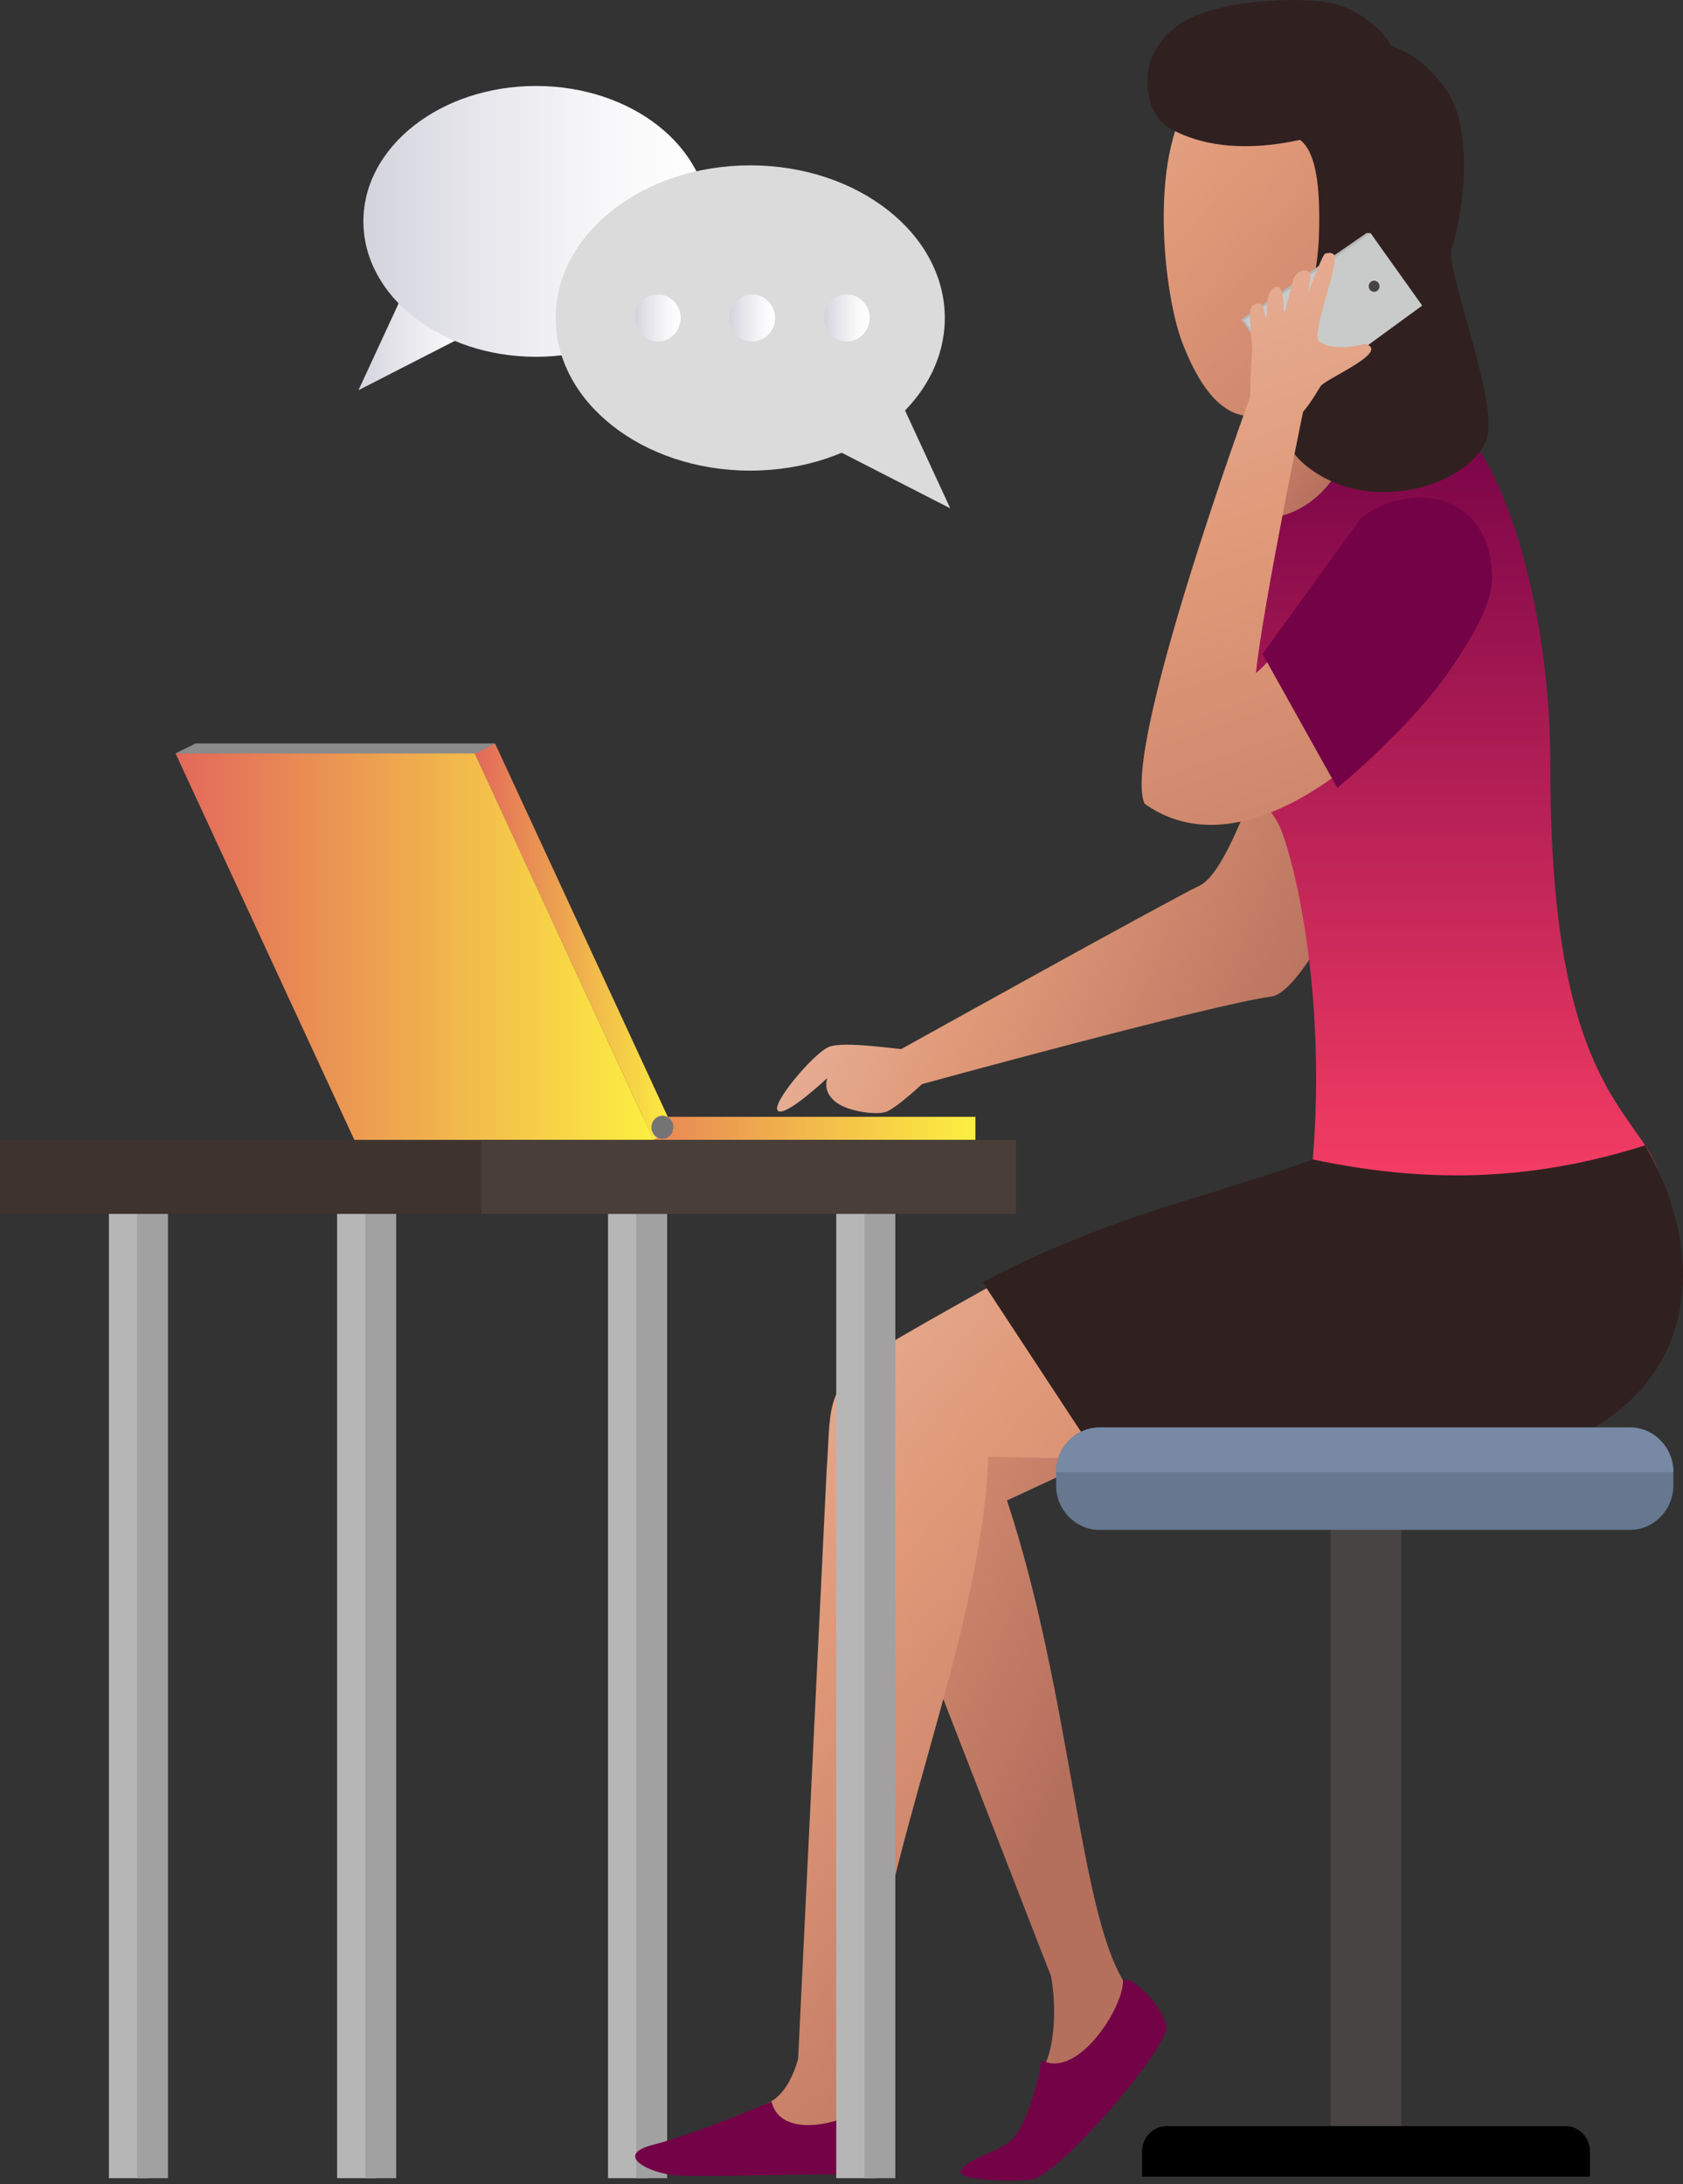 <svg width="420" height="545" viewBox="0 0 420 545" fill="none" xmlns="http://www.w3.org/2000/svg">
<rect x="0" y="0" width="420" height="545" fill="#333333" stroke="none"/>
<path d="M104.202 65.488L89.46 97.372L122.584 80.402L104.202 65.488Z" fill="url(#paint0_linear_5819_10013)"/>
<path d="M133.757 89.037C157.545 89.037 176.829 73.908 176.829 55.245C176.829 36.582 157.545 21.453 133.757 21.453C109.969 21.453 90.686 36.582 90.686 55.245C90.686 73.908 109.969 89.037 133.757 89.037Z" fill="url(#paint1_linear_5819_10013)"/>
<path d="M220.531 90.914L237.147 126.855L199.824 107.736L220.531 90.914Z" fill="#DBDBDB"/>
<path d="M187.228 117.442C214.041 117.442 235.778 100.388 235.778 79.352C235.778 58.315 214.041 41.262 187.228 41.262C160.414 41.262 138.677 58.315 138.677 79.352C138.677 100.388 160.414 117.442 187.228 117.442Z" fill="#DBDBDB"/>
<path d="M187.714 85.226C190.87 85.226 193.427 82.597 193.427 79.353C193.427 76.11 190.87 73.481 187.714 73.481C184.559 73.481 182.001 76.11 182.001 79.353C182.001 82.597 184.559 85.226 187.714 85.226Z" fill="url(#paint2_linear_5819_10013)"/>
<path d="M164.142 73.481C160.988 73.481 158.429 76.111 158.429 79.353C158.429 82.595 160.988 85.226 164.142 85.226C167.295 85.226 169.854 82.595 169.854 79.353C169.854 76.111 167.295 73.481 164.142 73.481Z" fill="url(#paint3_linear_5819_10013)"/>
<path d="M211.304 85.226C214.459 85.226 217.017 82.597 217.017 79.353C217.017 76.11 214.459 73.481 211.304 73.481C208.149 73.481 205.591 76.11 205.591 79.353C205.591 82.597 208.149 85.226 211.304 85.226Z" fill="url(#paint4_linear_5819_10013)"/>
<path fill-rule="evenodd" clip-rule="evenodd" d="M93.947 294.676H84.126V543.538H93.947V294.676Z" fill="#B6B6B7"/>
<path fill-rule="evenodd" clip-rule="evenodd" d="M98.867 294.676H91.154V543.538H98.867V294.676Z" fill="#A1A1A1"/>
<path fill-rule="evenodd" clip-rule="evenodd" d="M161.564 294.676H151.743V543.538H161.564V294.676Z" fill="#B6B6B7"/>
<path fill-rule="evenodd" clip-rule="evenodd" d="M166.484 294.676H158.771V543.538H166.484V294.676Z" fill="#A1A1A1"/>
<path fill-rule="evenodd" clip-rule="evenodd" d="M349.728 372.711H332.066V531.907H349.728V372.711Z" fill="#474443"/>
<path fill-rule="evenodd" clip-rule="evenodd" d="M390.637 530.664H291.157C287.841 530.664 285.138 533.443 285.138 536.852V543.04H396.656V536.852C396.656 533.443 393.953 530.664 390.637 530.664Z" fill="black" stroke="black" stroke-width="0.244" stroke-miterlimit="22.926"/>
<path fill-rule="evenodd" clip-rule="evenodd" d="M379.589 278.837C384.509 297.919 389.789 332.785 368.037 344.586C345.618 356.758 300.798 359.092 274.09 363.835C274.09 363.835 251.257 374.45 251.293 374.413C267.224 422.637 269.116 475.474 280.272 494.204L281.966 502.189C281.966 502.189 280.254 519.955 271.117 519.085C261.962 518.232 260.196 515.713 260.196 515.713C261.655 515.083 264.395 505.208 262.304 493.185L216.529 375.414C217.593 361.278 225.36 345.698 236.587 337.139C263.512 316.649 293.932 306.644 321.559 304.403C337.328 289.008 365.875 225.74 379.589 278.837Z" fill="url(#paint5_linear_5819_10013)"/>
<path fill-rule="evenodd" clip-rule="evenodd" d="M280.254 494.204C282.471 492.5 290.454 501.318 290.923 505.301C293.446 508.581 267.242 539.631 258.88 543.354C259.205 544.521 237.813 544.651 239.85 541.65C241.706 538.019 250.879 537.074 253.726 532.479C258.61 524.643 259.89 514.083 259.89 514.083C268.918 518.974 280.452 500.892 280.254 494.204Z" fill="#740247"/>
<path fill-rule="evenodd" clip-rule="evenodd" d="M354.018 124.66C375.067 139.017 331.725 246.803 317.308 248.674C302.89 250.545 228.677 270.906 228.677 270.906L224.694 261.902C224.694 261.902 290.996 225.016 299.268 221.051C314.442 213.974 332.968 110.302 354.018 124.66Z" fill="url(#paint6_linear_5819_10013)"/>
<path fill-rule="evenodd" clip-rule="evenodd" d="M383.86 305.385C387.122 285.932 395.412 336.639 373.606 348.366C337.238 367.948 246.608 363.298 246.626 363.52C244.895 409.891 219.197 463.321 215.7 512.36L217.322 524.754C217.322 524.754 208.492 537.667 199.355 536.814C190.2 535.962 190.903 525.143 190.903 525.143C192.362 524.513 196.561 522.938 199.175 513.805L206.293 366.855C207.356 352.719 205.662 347.032 216.908 338.473C221.341 335.101 255.24 316.464 255.24 316.464C304.078 308.238 382.202 315.334 383.86 305.385Z" fill="url(#paint7_linear_5819_10013)"/>
<path fill-rule="evenodd" clip-rule="evenodd" d="M356.36 33.27C357.783 36.419 356.486 51.24 354.594 59.984C352.683 68.729 343.654 75.213 343.492 74.027C343.33 72.86 340.14 43.904 340.14 43.904L356.36 33.27Z" fill="#1F272D"/>
<path fill-rule="evenodd" clip-rule="evenodd" d="M311.27 81.794C311.27 81.794 310.081 87.259 315.433 104.118C318.839 114.789 319.452 126.498 315.722 137.947C315.722 137.947 322.209 152.99 349.008 106.193L324.372 63.23L311.27 81.794Z" fill="url(#paint8_linear_5819_10013)"/>
<path fill-rule="evenodd" clip-rule="evenodd" d="M295.068 85.552C302.331 104.374 311.756 108.45 323.957 98.872C334.41 90.665 340.753 78.549 344.087 66.322C347.962 66.6 351.945 63.302 353.621 58.022C355.585 51.797 353.585 45.202 349.151 43.275C348.16 42.849 347.151 42.701 346.124 42.756C345.367 36.717 343.781 31.196 342.321 25.267C339.6 14.263 311.648 11.799 300.295 21.247C286.112 33.03 289.896 72.139 295.068 85.552Z" fill="url(#paint9_linear_5819_10013)"/>
<path fill-rule="evenodd" clip-rule="evenodd" d="M333.165 32.364C334.679 33.42 335.851 54.485 338.067 54.133C340.284 53.762 346.123 42.758 346.123 42.758C346.123 42.758 346.411 42.128 349.151 43.276C351.89 44.444 353.043 47.167 353.043 47.167C353.043 47.167 358.991 26.102 357.008 22.064C355.062 18.025 345.871 14.32 345.871 14.32C345.871 14.32 344.321 9.929 338.698 5.65C333.093 1.37 320.604 2.963 302.222 4.038C284.021 5.075 282.11 28.215 293.248 32.716C310.35 41.387 333.165 32.364 333.165 32.364Z" fill="#302120"/>
<path fill-rule="evenodd" clip-rule="evenodd" d="M346.43 102.394C335.365 108.304 335.473 125.589 317.74 129.257C317.74 129.257 305.827 158.084 302.674 169.367C297.285 188.578 315.974 196.711 319.812 207.382C323.236 216.071 331.454 249.548 327.291 293.085C325.435 299.939 400.693 320.707 418.337 307.128C416.606 299.013 413.777 290.51 410.569 285.822C400.711 271.409 386.745 256.996 386.871 189.875C386.961 145.357 369.732 89.945 346.43 102.394Z" fill="url(#paint10_linear_5819_10013)"/>
<path fill-rule="evenodd" clip-rule="evenodd" d="M319.181 32.327C322.461 34.939 330.102 31.308 329.147 58.893C328.174 86.479 309.665 104.245 327.002 117.028C344.321 129.811 370.849 119.085 371.48 107.117C372.11 95.167 360.648 66.841 362.343 61.839C364.902 54.299 368.254 32.327 360.685 22.063C353.134 11.8 347.511 12.54 346.736 10.725C345.943 8.909 340.482 2.814 332.859 0.906C325.236 -1.021 300.745 -0.317 292.635 7.39C284.543 15.097 283.858 23.008 293.86 28.788C303.88 34.568 319.181 32.327 319.181 32.327Z" fill="#302120"/>
<path fill-rule="evenodd" clip-rule="evenodd" d="M217.323 524.751C220.044 525.325 222.117 539.479 219.54 542.499C214.8 542.536 210.06 542.573 205.321 542.591C204.402 542.591 203.464 542.61 202.545 542.61C194.382 542.665 174.9 543.258 168.683 542.832C162.375 542.406 152.661 537.793 163.132 535.162C173.621 532.513 192.543 524.436 192.543 524.436C195.012 534.643 212.601 529.345 217.323 524.751Z" fill="#740247"/>
<path fill-rule="evenodd" clip-rule="evenodd" d="M366.795 136.647C381.987 149.041 321.867 226.518 285.625 200.544C279.678 187.372 311.937 99.15 311.937 99.15L326.21 97.742C326.21 97.742 315.073 151.32 313.433 167.957C327.021 156.711 348.16 107.709 366.795 136.647Z" fill="url(#paint11_linear_5819_10013)"/>
<path fill-rule="evenodd" clip-rule="evenodd" d="M245.22 319.947C247.275 323.115 274.073 363.835 274.073 363.835L379.608 363.631C422.661 352.293 428.302 316.723 410.569 285.803C384.437 294.065 358.576 295.9 327.633 289.323C327.633 289.323 321.037 291.898 292.761 300.55C264.467 309.22 245.22 319.947 245.22 319.947Z" fill="#302120"/>
<path fill-rule="evenodd" clip-rule="evenodd" d="M406.767 356.201H274.38C268.415 356.201 263.549 361.203 263.549 367.335V370.633C263.549 376.765 268.415 381.767 274.38 381.767H406.767C412.732 381.767 417.598 376.765 417.598 370.633V367.335C417.598 361.222 412.732 356.201 406.767 356.201Z" fill="#66778F"/>
<path fill-rule="evenodd" clip-rule="evenodd" d="M36.999 294.676H27.177V543.538H36.999V294.676Z" fill="#B6B6B7"/>
<path fill-rule="evenodd" clip-rule="evenodd" d="M41.918 294.676H34.205V543.538H41.918V294.676Z" fill="#A1A1A1"/>
<path fill-rule="evenodd" clip-rule="evenodd" d="M253.528 284.449H0V302.92H253.528V284.449Z" fill="#3E332E"/>
<path fill-rule="evenodd" clip-rule="evenodd" d="M243.418 278.689H139.523V284.451H243.418V278.689Z" fill="url(#paint12_linear_5819_10013)"/>
<path fill-rule="evenodd" clip-rule="evenodd" d="M43.81 188.002L88.432 284.449L93.496 281.967L48.874 185.52L43.81 188.002Z" fill="#474443"/>
<path fill-rule="evenodd" clip-rule="evenodd" d="M118.474 188.002L163.096 284.449L168.16 281.967L123.538 185.52L118.474 188.002Z" fill="url(#paint13_linear_5819_10013)"/>
<path fill-rule="evenodd" clip-rule="evenodd" d="M118.474 188H43.81L88.432 284.447H163.095L118.474 188Z" fill="url(#paint14_linear_5819_10013)"/>
<path fill-rule="evenodd" clip-rule="evenodd" d="M118.474 188.002C119.069 188.002 123.538 185.52 123.538 185.52H48.857L43.792 188.002H118.474Z" fill="#8B8B8C"/>
<path fill-rule="evenodd" clip-rule="evenodd" d="M165.313 278.412C163.799 278.412 162.573 279.709 162.573 281.302C162.573 282.896 163.799 284.192 165.313 284.192C166.826 284.192 168.052 282.896 168.052 281.302C168.034 279.69 166.826 278.412 165.313 278.412Z" fill="#757475"/>
<path fill-rule="evenodd" clip-rule="evenodd" d="M341.059 58.133L309.774 79.716L323.254 98.631L354.215 76.011L342.033 58.188L341.059 58.133Z" fill="#B6B6B7"/>
<path fill-rule="evenodd" clip-rule="evenodd" d="M342.033 58.188L310.477 79.956L323.957 98.871L354.918 76.251L342.033 58.188Z" fill="#C9CACA"/>
<path fill-rule="evenodd" clip-rule="evenodd" d="M324.552 103.338C326.499 101.763 329.382 96.502 329.725 96.168C332.049 93.963 347.097 87.609 340.61 85.775C337.149 86.868 331.635 87.239 329.202 85.126C327.256 83.459 333.076 68.972 333.149 64.322C333.167 63.099 331.779 62.932 330.86 63.266C330.013 62.654 325.526 76.734 324.12 76.993C311.559 79.235 313.595 80.513 312.622 85.59C311.811 95.686 311.955 102.189 311.955 102.189L324.552 103.338Z" fill="url(#paint15_linear_5819_10013)"/>
<path fill-rule="evenodd" clip-rule="evenodd" d="M327.128 80.363C326.731 78.603 325.722 78.659 325.47 77.325C325.218 75.991 327.975 68.877 326.677 67.84C325.38 66.802 323.361 68.043 322.821 69.544C322.262 71.045 320.514 78.918 320.406 78.566C320.298 78.214 320.514 72.064 319.054 71.656C317.595 71.249 316.531 73.194 316.333 74.62C316.135 76.047 316.045 81.141 316.045 81.141C316.045 81.141 315.648 75.676 314.297 75.732C312.945 75.787 312.044 76.251 311.936 78.048C311.828 79.845 312.837 93.35 313.648 92.85C314.441 92.331 327.128 80.363 327.128 80.363Z" fill="url(#paint16_linear_5819_10013)"/>
<path fill-rule="evenodd" clip-rule="evenodd" d="M342.916 70.045C342.177 70.045 341.564 70.675 341.564 71.434C341.564 72.194 342.177 72.824 342.916 72.824C343.655 72.824 344.268 72.194 344.268 71.434C344.268 70.675 343.673 70.045 342.916 70.045Z" fill="#474443"/>
<path fill-rule="evenodd" clip-rule="evenodd" d="M339.726 129.162C351.891 120.065 369.552 123.178 372.021 139.889C373.03 146.688 372.219 151.856 362.199 166.696C352.179 181.535 333.725 196.597 333.725 196.597L315.073 163.195L339.726 129.162Z" fill="#740247"/>
<path fill-rule="evenodd" clip-rule="evenodd" d="M229.163 262.166C224.657 262.018 210.601 259.591 206.744 261.296C202.887 263 192.146 275.746 194.165 277.228C196.165 278.71 206.492 268.984 206.492 268.984C206.492 268.984 205.14 272.022 208.204 274.709C211.267 277.395 218.332 278.21 220.837 277.543C223.342 276.876 230.1 270.522 230.1 270.522L229.163 262.166Z" fill="url(#paint17_linear_5819_10013)"/>
<path fill-rule="evenodd" clip-rule="evenodd" d="M417.597 367.355H266.522H263.566C263.566 366.132 263.765 364.947 264.125 363.854C265.062 360.963 267.135 358.592 269.784 357.295C271.19 356.61 272.757 356.221 274.415 356.221H327.543H351.89H397.9H406.802C412.732 356.202 417.597 361.223 417.597 367.355Z" fill="#7789A4"/>
<path fill-rule="evenodd" clip-rule="evenodd" d="M218.512 294.676H208.69V543.538H218.512V294.676Z" fill="#B6B6B7"/>
<path fill-rule="evenodd" clip-rule="evenodd" d="M223.432 294.676H215.719V543.538H223.432V294.676Z" fill="#A1A1A1"/>
<path fill-rule="evenodd" clip-rule="evenodd" d="M253.529 284.449H120.097V302.92H253.529V284.449Z" fill="#493E38"/>
<defs>
<linearGradient id="paint0_linear_5819_10013" x1="89.469" y1="81.438" x2="122.584" y2="81.438" gradientUnits="userSpaceOnUse">
<stop stop-color="#D3D3DD"/>
<stop offset="0.287" stop-color="#E4E4EA"/>
<stop offset="0.711" stop-color="#F8F8FA"/>
<stop offset="1" stop-color="white"/>
</linearGradient>
<linearGradient id="paint1_linear_5819_10013" x1="90.687" y1="55.243" x2="176.831" y2="55.243" gradientUnits="userSpaceOnUse">
<stop stop-color="#D3D3DD"/>
<stop offset="0.287" stop-color="#E4E4EA"/>
<stop offset="0.711" stop-color="#F8F8FA"/>
<stop offset="1" stop-color="white"/>
</linearGradient>
<linearGradient id="paint2_linear_5819_10013" x1="181.998" y1="79.359" x2="193.436" y2="79.359" gradientUnits="userSpaceOnUse">
<stop stop-color="#D3D3DD"/>
<stop offset="0.287" stop-color="#E4E4EA"/>
<stop offset="0.711" stop-color="#F8F8FA"/>
<stop offset="1" stop-color="white"/>
</linearGradient>
<linearGradient id="paint3_linear_5819_10013" x1="158.414" y1="79.359" x2="169.853" y2="79.359" gradientUnits="userSpaceOnUse">
<stop stop-color="#D3D3DD"/>
<stop offset="0.287" stop-color="#E4E4EA"/>
<stop offset="0.711" stop-color="#F8F8FA"/>
<stop offset="1" stop-color="white"/>
</linearGradient>
<linearGradient id="paint4_linear_5819_10013" x1="205.58" y1="79.359" x2="217.019" y2="79.359" gradientUnits="userSpaceOnUse">
<stop stop-color="#D3D3DD"/>
<stop offset="0.287" stop-color="#E4E4EA"/>
<stop offset="0.711" stop-color="#F8F8FA"/>
<stop offset="1" stop-color="white"/>
</linearGradient>
<linearGradient id="paint5_linear_5819_10013" x1="138.074" y1="302.963" x2="296.726" y2="374.952" gradientUnits="userSpaceOnUse">
<stop offset="0.011" stop-color="#ECC5B6"/>
<stop offset="0.5" stop-color="#E09978"/>
<stop offset="1" stop-color="#B56F5D"/>
</linearGradient>
<linearGradient id="paint6_linear_5819_10013" x1="194.766" y1="154.511" x2="346.967" y2="218.905" gradientUnits="userSpaceOnUse">
<stop offset="0.011" stop-color="#ECC5B6"/>
<stop offset="0.5" stop-color="#E09978"/>
<stop offset="1" stop-color="#B56F5D"/>
</linearGradient>
<linearGradient id="paint7_linear_5819_10013" x1="141.743" y1="286.403" x2="337.368" y2="450.468" gradientUnits="userSpaceOnUse">
<stop offset="0.011" stop-color="#ECC5B6"/>
<stop offset="0.5" stop-color="#E09978"/>
<stop offset="1" stop-color="#B56F5D"/>
</linearGradient>
<linearGradient id="paint8_linear_5819_10013" x1="272.315" y1="61.104" x2="338.881" y2="113.477" gradientUnits="userSpaceOnUse">
<stop offset="0.011" stop-color="#ECC5B6"/>
<stop offset="0.5" stop-color="#E09978"/>
<stop offset="1" stop-color="#B56F5D"/>
</linearGradient>
<linearGradient id="paint9_linear_5819_10013" x1="221.052" y1="-35.502" x2="393.492" y2="120.291" gradientUnits="userSpaceOnUse">
<stop offset="0.011" stop-color="#ECC5B6"/>
<stop offset="0.5" stop-color="#E09978"/>
<stop offset="1" stop-color="#B56F5D"/>
</linearGradient>
<linearGradient id="paint10_linear_5819_10013" x1="360.021" y1="100.615" x2="360.021" y2="311.637" gradientUnits="userSpaceOnUse">
<stop stop-color="#740247"/>
<stop offset="1" stop-color="#FF4266"/>
</linearGradient>
<linearGradient id="paint11_linear_5819_10013" x1="265.136" y1="-10.914" x2="370.786" y2="280.766" gradientUnits="userSpaceOnUse">
<stop offset="0.011" stop-color="#ECC5B6"/>
<stop offset="0.5" stop-color="#E09978"/>
<stop offset="1" stop-color="#B56F5D"/>
</linearGradient>
<linearGradient id="paint12_linear_5819_10013" x1="139.514" y1="281.57" x2="243.414" y2="281.57" gradientUnits="userSpaceOnUse">
<stop stop-color="#E2685B"/>
<stop offset="1" stop-color="#FCEF41"/>
</linearGradient>
<linearGradient id="paint13_linear_5819_10013" x1="118.483" y1="234.985" x2="168.167" y2="234.985" gradientUnits="userSpaceOnUse">
<stop stop-color="#E2685B"/>
<stop offset="1" stop-color="#FCEF41"/>
</linearGradient>
<linearGradient id="paint14_linear_5819_10013" x1="43.803" y1="236.22" x2="163.102" y2="236.22" gradientUnits="userSpaceOnUse">
<stop stop-color="#E2685B"/>
<stop offset="1" stop-color="#FCEF41"/>
</linearGradient>
<linearGradient id="paint15_linear_5819_10013" x1="288.071" y1="-19.222" x2="393.723" y2="272.459" gradientUnits="userSpaceOnUse">
<stop offset="0.011" stop-color="#ECC5B6"/>
<stop offset="0.5" stop-color="#E09978"/>
<stop offset="1" stop-color="#B56F5D"/>
</linearGradient>
<linearGradient id="paint16_linear_5819_10013" x1="286.232" y1="-18.555" x2="391.882" y2="273.123" gradientUnits="userSpaceOnUse">
<stop offset="0.011" stop-color="#ECC5B6"/>
<stop offset="0.5" stop-color="#E09978"/>
<stop offset="1" stop-color="#B56F5D"/>
</linearGradient>
<linearGradient id="paint17_linear_5819_10013" x1="156.473" y1="245.024" x2="308.676" y2="309.418" gradientUnits="userSpaceOnUse">
<stop offset="0.011" stop-color="#ECC5B6"/>
<stop offset="0.5" stop-color="#E09978"/>
<stop offset="1" stop-color="#B56F5D"/>
</linearGradient>
</defs>
</svg>
